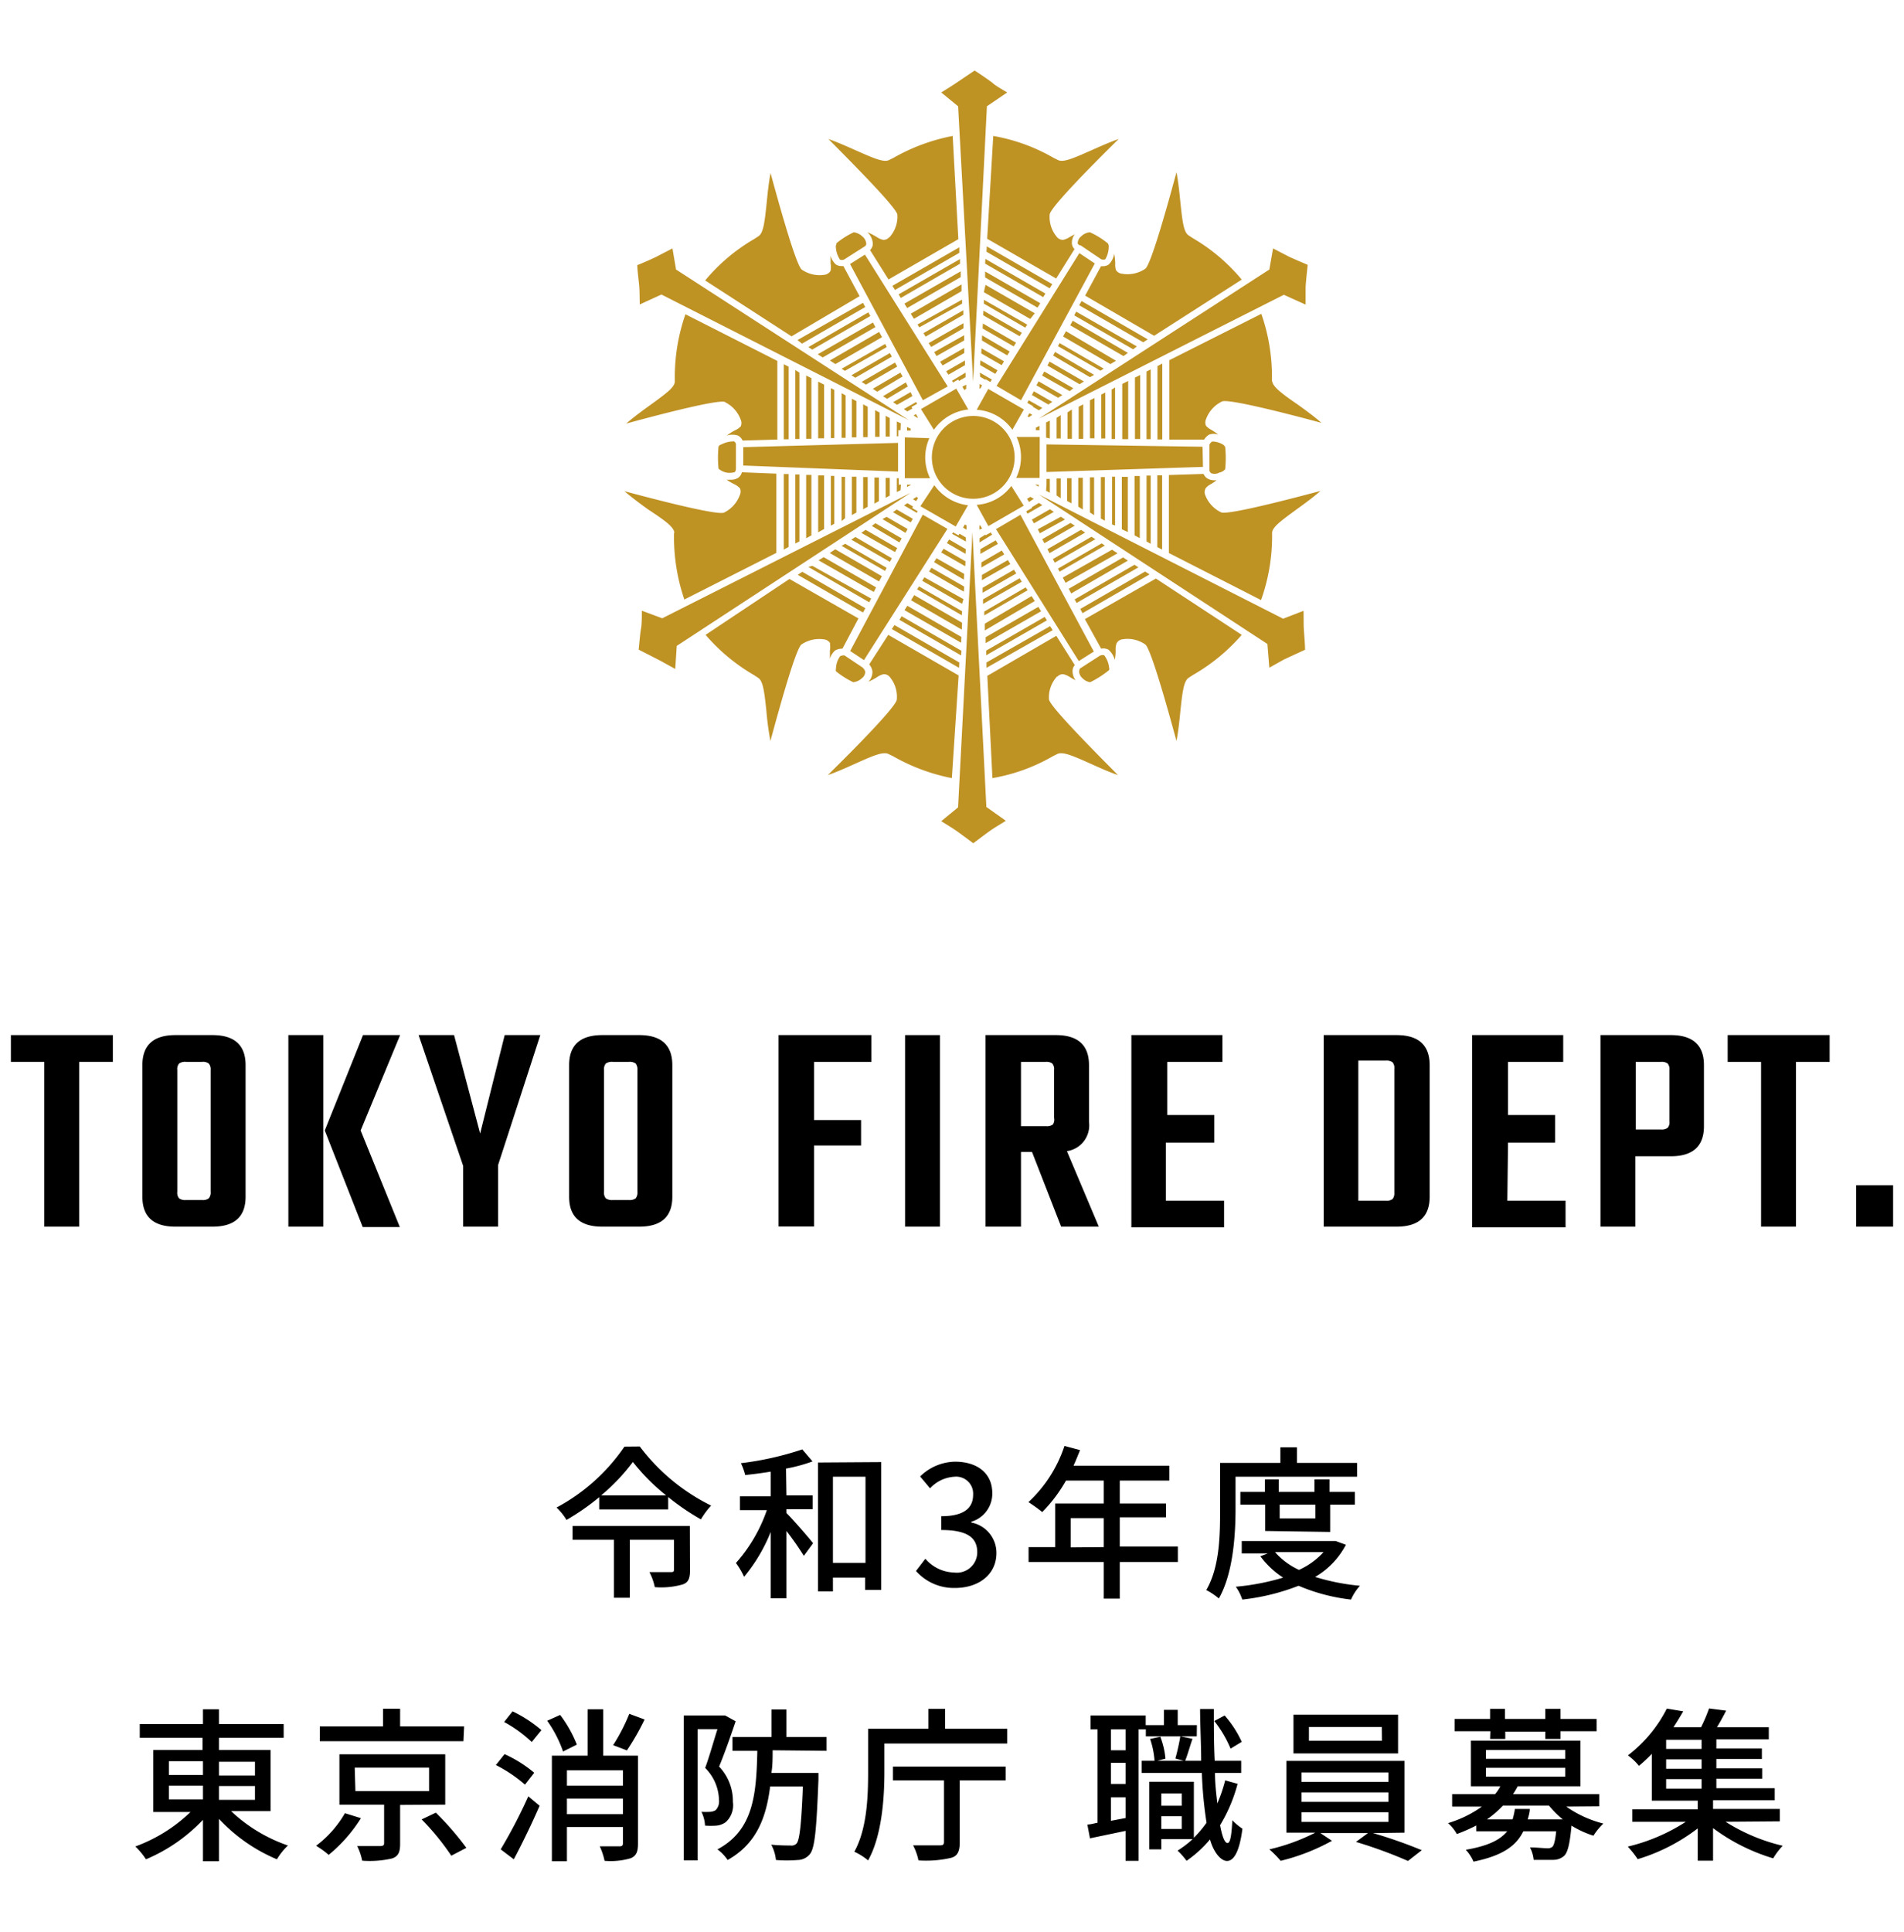 <svg id="eb096f08-cb80-46e1-b01c-2c5f78d335b1" data-name="レイヤー 1" xmlns="http://www.w3.org/2000/svg" width="138" height="140" viewBox="0 0 138 140">
  <g>
    <path d="M58.4,47.08m-6-10.41Zm.88-1.05Zm-.89-6Zm36.32,0ZM76.54,15.61Zm-5.42,10,1.48.85.17-.28-1.63-.94Zm2.25,5.54.84-1.48-2.58-1.49-.84,1.51A3.44,3.44,0,0,1,73.37,31.13Zm-2.38-3,.06,0,.13-.23-.17-.1Zm.05-.85.38.22,0-.05.36.21.11-.18-.87-.5Zm0-.85,1.1.64.16-.26-1.24-.72Zm-2.46.45.16.25,1.2-.69,0-.34Zm-.87-1.39.17.29,2-1.13,0-.38Zm.43.7.18.27,1.57-.9,0-.37ZM69,27.59l.08.12.37-.21.06.1.47-.27V27Zm.75.43.14.24.14-.09,0-.3Zm-3,1.62.94,1.5a3.5,3.5,0,0,1,2.49-1.47l-.87-1.51Zm4.75-11.4,4.58,2.65.19-.3-4.75-2.74Zm-.1,1.86,3.8,2.19.2-.32-4-2.3Zm0-1,4.21,2.43.16-.26-4.35-2.51Zm11.79,5.49-4.8-2.78-.17.31,4.64,2.68Zm-.79.51L78,22.58l-.14.27,4.27,2.46ZM71.26,22.84l2.64,1.52.16-.25-2.78-1.6ZM66,35.12h-.26v.16l.26-.13Zm5.17-10.45L73,25.75l.18-.28-2-1.17ZM71.31,22l3,1.74.14-.22-3.14-1.8Zm0-.83,3.36,1.94L75,22.7l-3.57-2.06Zm-7.86,2.53-.18-.33-4,2.3.36.23Zm2.68,5L66,28.41l-1.27.73.29.19ZM65.8,28l-.15-.29-1.65,1,.3.19Zm-.38-.72L65.26,27l-2,1.17.32.21Zm-1.15-2.13-.11-.23L61,26.72l.24.15Zm.37.69-.14-.26-2.79,1.61.28.18Zm.39.72-.16-.29-2.42,1.4.31.2Zm.71,4.38v.26H66v-.14Zm.39-1.34-.07-.11.41-.23-.07-.13-.89.51.25.17Zm.27,6.71.14-.23L66.43,36l-.26.17Zm-.18-6.21.25.17.06,0L66.39,30Zm-.64,4.55h1.83a3.48,3.48,0,0,1-.35-1.5,3.41,3.41,0,0,1,.3-1.4l-1.78-.06Zm1.73-9.79.18.28,2.34-1.35,0-.37ZM65.55,22l.2.32,3.88-2.24,0-.42Zm-.42-.67.16.26,4.29-2.48,0-.34Zm.88,1.4.23.37,3.45-2,0-.49Zm.49.78.13.21L69.73,22v-.29Zm-2.57.92-.21-.38-3.57,2.07.4.26Zm3-.29.16.25,2.73-1.58,0-.33Zm14.82,1.43-4-2.33-.18.33,3.86,2.23ZM63.08,22.9l-.14-.27-4.35,2.52.28.18Zm-4.95,2,4.58-2.65-.16-.31L57.8,24.64Zm6.55-4.19.19.3,4.66-2.69,0-.4Zm6.54,3.09,2.25,1.3.17-.27-2.4-1.39Zm5.36,6.48v1.49h.3V30.08Zm.79-.4v1.91h.32V29.67Zm-1.55,5.68.27.14V34.7h-.24v.41h0Zm.27-3.79V30.48l-.27.13v.56h0v.54Zm2.09-2.3v2.33h.33v-2.5Zm-1.3,6.63V34.67h-.3V35.9ZM79,29v2.76h.33V28.84Zm3.26-1.64v4.45h.38V27.17Zm-.92.46v4h.43V27.6Zm-.45-1.68L77.26,24l-.21.38,3.43,2Zm-1.07,2.45v3.18h.29V28.44Zm1,9.49V34.54H80.6V38Zm1.79.91v-4.5h-.38v4.3Zm.79.41V34.46h-.3v4.77Zm-1.66-.85v-4h-.43v3.8Zm2.49,1.27V34.44h-.35v5.2Zm2.93-7.45L75.85,32.2v2l11.34-.37Zm-9.5,4.1V34.65h-.32V36.3Zm5.44-9.55v4.9h.3V26.77Zm-4.62,10V34.62h-.33v2.09Zm.82.41V34.59H79v2.54Zm.78.4V34.57h-.29v3Zm.49-9.5v3.58h.25V28.07Zm-6,2,.25-.17-.21-.12-.13.23Zm.77.94v-.31l-.26.13v.18Zm3-13.38,1.48,1a.48.48,0,0,0,.29,0,1.84,1.84,0,0,0,.25-.94.39.39,0,0,0-.06-.21A5.87,5.87,0,0,0,79,16.83a1,1,0,0,0-.63.29.65.65,0,0,0-.26.5c0,.07.11.14.14.15ZM76.27,29.12l-1.34-.77-.14.27,1.19.69ZM74.56,29l-.1.19.41.24,0,.05.43.25.25-.17ZM74,29l5.35-9.91-1.12-.75-6,9.62Zm3-.37-1.72-1-.16.29,1.57.9Zm3-1.92-3.2-1.85-.12.22,3.08,1.78Zm-.7.45L76.47,25.5l-.14.26L79,27.33Zm-.74.48-2.49-1.44-.15.29,2.33,1.35Zm-.77.49-2.1-1.21-.16.29,2,1.13Zm15.26-6.77,1.58.71c0-.39,0-1,0-1.23s.11-1.27.15-1.65c-.34-.15-1.09-.46-1.39-.61L92.27,18,92,19.53,75.3,30.33Zm-9.16,5.17v5.31h.35v-5.5Zm8.3,1.1c0-.1,0-.23,0-.39a13.81,13.81,0,0,0-.77-4.5L84.75,26.1v5.75l2.53,0a1,1,0,0,1,.36-.36,1,1,0,0,1,.66,0,4.67,4.67,0,0,0-.51-.35,1.28,1.28,0,0,1-.38-.29.58.58,0,0,1,0-.47,2.28,2.28,0,0,1,1.16-1.29c.38-.2,4,.68,7.21,1.55-.51-.45-1.14-.91-1.71-1.32C92.85,28.49,92.24,28,92.21,27.62Zm-20,10.71,6,9.56,1.09-.69-5.32-9.91Zm16.13-4.09A.74.74,0,0,0,88.8,34a8,8,0,0,0,0-1.61.5.5,0,0,0-.18-.19,1.54,1.54,0,0,0-.76-.21.52.52,0,0,0-.2.23v1.88a.31.31,0,0,0,.13.19A.69.69,0,0,0,88.38,34.24ZM92.2,39c0-.16,0-.29,0-.38,0-.42.64-.88,1.8-1.73.57-.41,1.2-.87,1.71-1.32-3.25.87-6.82,1.75-7.21,1.55a2.28,2.28,0,0,1-1.16-1.29.55.55,0,0,1,.06-.47,1.16,1.16,0,0,1,.38-.29c.12-.08.26-.16.4-.27l-.17,0a1,1,0,0,1-.5-.13.78.78,0,0,1-.28-.33l-2.51.08v5.65l6.68,3.41A13.77,13.77,0,0,0,92.2,39ZM62.79,17.68a.78.78,0,0,0-.29-.55,1.11,1.11,0,0,0-.62-.3,5.87,5.87,0,0,0-1.25.79s0,.07-.05.19a1.83,1.83,0,0,0,.3,1,.42.42,0,0,0,.29,0l1.48-.94A.28.28,0,0,0,62.79,17.68ZM68.69,28l-6-9.55-1.08.68L66.89,29ZM61.21,47.49a.55.55,0,0,0-.32.06,1.62,1.62,0,0,0-.3.91.29.29,0,0,0,0,.18,6.33,6.33,0,0,0,1.25.79,1.06,1.06,0,0,0,.63-.29.58.58,0,0,0,.24-.47.64.64,0,0,0-.2-.31Zm17,1.12a.71.71,0,0,0,.28.56.9.9,0,0,0,.53.26,7.19,7.19,0,0,0,1.37-.88.27.27,0,0,0,0-.15,1.78,1.78,0,0,0-.35-.91c-.1-.06-.25,0-.29,0l-1.46.94A.24.24,0,0,0,78.23,48.61ZM66.88,37.29l-5.26,9.88,1,.66,6.05-9.51ZM83,41.41l-4.7,2.71.16.31,4.86-2.81ZM63.7,36.31V34.6h-.32v1.89Zm-.81.41V34.57h-.33v2.33Zm-.82.42v-2.6h-.33v2.78Zm2.42-1.23V34.63h-.3v1.44Zm.6-3.82-11.22.31v1.33l11.22.44Zm-5.36,6.24V34.45l-.43,0v4.12Zm-1.79.9V34.38h-.3v5Zm.87-.44V34.41h-.38V39ZM46.37,22.06l1.57-.72,17.93,9.1L49,19.53,48.74,18l-1.16.6c-.3.15-1,.46-1.39.61,0,.38.13,1.29.15,1.65S46.36,21.67,46.37,22.06ZM57.16,39.63V34.35h-.35v5.47Zm4.09-2.08v-3H61v3.2Zm-.78.4V34.48h-.25v3.61Zm14.89-6.29H73.68A3.44,3.44,0,0,1,74,33.13a3.48,3.48,0,0,1-.35,1.5h1.7Zm-.43,4.48L74.68,36l-.24.14.14.23Zm-.14,1.51.15.27,1.44-.83-.28-.19Zm0-.9,0,.06-.41.24.09.17,1.08-.62-.25-.16Zm.49-1.49v-.14h-.26ZM69.45,7.82l1.08,19.82,1-19.94L73,6.7c-.33-.2-.84-.49-1-.64s-1-.72-1.36-.95L69.32,6c-.23.16-.76.49-1.1.7l1.22,1Zm-5,9.37a.55.55,0,0,1-.43.19,1.31,1.31,0,0,1-.48-.21,5.36,5.36,0,0,0-.68-.35,1.18,1.18,0,0,1,.4.9.66.66,0,0,1-.2.4l1.34,2.13,5.06-2.92-.41-7.48a14,14,0,0,0-4.28,1.58l-.34.17c-.38.18-1.08-.12-2.39-.7-.65-.29-1.35-.6-2-.83,2.38,2.39,4.92,5,5,5.48A2.23,2.23,0,0,1,64.47,17.19Zm-2.15,4.27-1.17-2.18H61a.82.82,0,0,1-.41-.11,1.35,1.35,0,0,1-.39-.64c0,.2,0,.4,0,.57a1.29,1.29,0,0,1,0,.52.6.6,0,0,1-.38.28,2.27,2.27,0,0,1-1.7-.36c-.36-.23-1.39-3.76-2.27-7-.13.67-.21,1.44-.28,2.14-.15,1.44-.24,2.19-.59,2.43l-.32.21a13.31,13.31,0,0,0-3.55,3l6.26,4.05Zm18.6-1.85a1.18,1.18,0,0,1-.07-.48,3.43,3.43,0,0,0-.08-.75,1.32,1.32,0,0,1-.41.8.78.78,0,0,1-.4.11h-.14l-1.15,2.13,5,2.91L90,20.26a13.35,13.35,0,0,0-3.54-3l-.32-.21c-.35-.24-.44-1-.59-2.42-.07-.71-.15-1.48-.28-2.15-.88,3.26-1.91,6.79-2.27,7a2.3,2.3,0,0,1-1.7.35A.55.55,0,0,1,80.92,19.61ZM71.55,17.3l5,2.88,1.33-2.13a.61.61,0,0,1-.19-.4,1,1,0,0,1,.21-.68l-.38.21a1.33,1.33,0,0,1-.47.2.57.57,0,0,1-.43-.19,2.23,2.23,0,0,1-.54-1.64c0-.43,2.57-3.09,5-5.48-.65.23-1.35.54-2,.83-1.31.58-2,.88-2.39.7l-.34-.17a13.33,13.33,0,0,0-4.36-1.58ZM61,28.49v3.23h.29V28.65Zm4.29,2.18L65,30.54v1.07h.11v-.44h.16ZM48,44.8l-1.48-.55c0,.39,0,1-.06,1.3s-.13,1.16-.17,1.52l1.58.81,1.07.59.11-1.67L66,35.71Zm.85-6.19c0,.1,0,.23,0,.39a14.09,14.09,0,0,0,.75,4.44l6.67-3.38V34.32l-2.5-.1a.7.7,0,0,1-.28.41,1,1,0,0,1-.55.13l-.27,0a4.18,4.18,0,0,0,.52.31,1.31,1.31,0,0,1,.44.31.58.58,0,0,1,0,.47,2.29,2.29,0,0,1-1.15,1.29c-.39.2-4-.68-7.22-1.55.52.45,1.14.91,1.71,1.32C48.24,37.74,48.85,38.2,48.88,38.61Zm3.37-6.39a.44.44,0,0,0-.14.13,8,8,0,0,0,0,1.61,1.22,1.22,0,0,0,1.16.25c.06,0,.1-.17.1-.25V32.18a.27.27,0,0,0-.14-.2A2,2,0,0,0,52.25,32.22Zm.31-3.09a2.28,2.28,0,0,1,1.16,1.29.59.59,0,0,1,0,.47,1.31,1.31,0,0,1-.44.3,5,5,0,0,0-.58.37,1.34,1.34,0,0,1,.82,0,.74.74,0,0,1,.33.36l2.52-.07v-5.7l-6.66-3.38a13.8,13.8,0,0,0-.77,4.49c0,.16,0,.29,0,.38,0,.42-.64.88-1.81,1.73-.57.41-1.2.87-1.71,1.32C48.61,29.81,52.18,28.93,52.56,29.13Zm7.62,17.49a1.46,1.46,0,0,1,0,.52c0,.17,0,.38,0,.59a1.29,1.29,0,0,1,.38-.6,1.05,1.05,0,0,1,.53-.13l1.16-2.19-5-2.86L51.14,46a13.59,13.59,0,0,0,3.5,2.91l.32.21c.35.24.44,1,.59,2.42a21,21,0,0,0,.29,2.15c.88-3.26,1.9-6.79,2.26-7a2.3,2.3,0,0,1,1.7-.35A.6.6,0,0,1,60.18,46.62Zm34.3-2.35L93,44.83l-17.7-9L91.86,46.66,92,48.38l1.07-.6,1.52-.7c0-.36-.07-1.18-.09-1.5S94.49,44.67,94.48,44.27Zm-15.82.59L79.81,47a.78.78,0,0,1,.54.08,1.58,1.58,0,0,1,.45.73,3.64,3.64,0,0,0,.06-.71,1.21,1.21,0,0,1,.07-.49.55.55,0,0,1,.38-.28,2.25,2.25,0,0,1,1.69.36c.36.23,1.39,3.76,2.27,7,.13-.67.21-1.44.28-2.14.15-1.44.25-2.19.59-2.43l.32-.21A13.67,13.67,0,0,0,90,46l-6.22-4.08Zm-2,4.18a.53.53,0,0,1,.43-.19,1.49,1.49,0,0,1,.47.2,4.14,4.14,0,0,0,.43.24,1.08,1.08,0,0,1-.22-.72.63.63,0,0,1,.16-.38l-1.34-2.12-5,2.9.37,7.41A13.22,13.22,0,0,0,76.3,54.8l.34-.17c.38-.18,1.08.11,2.39.7.65.29,1.35.61,2,.83-2.38-2.39-4.92-5-5-5.48A2.23,2.23,0,0,1,76.63,49Zm-7.15-.1L64.38,46,63,48.14a1,1,0,0,1,.23.49,1,1,0,0,1-.29.77,5.82,5.82,0,0,0,.62-.33,1.29,1.29,0,0,1,.49-.22.55.55,0,0,1,.43.19A2.23,2.23,0,0,1,65,50.68c0,.43-2.57,3.09-5,5.48.65-.22,1.35-.54,2-.83,1.31-.59,2-.88,2.39-.7l.35.17a13.91,13.91,0,0,0,4.25,1.58Zm1-10.37L69.44,58.5l-1.22,1c.34.21.87.54,1.1.7s.93.68,1.22.9c.32-.23,1-.76,1.36-1s.72-.44,1-.63l-1.41-1ZM56.81,26.39v5.44h.35V26.57Zm3.41,1.73v3.62h.25V28.25Zm15,10.23.15.29,1.82-1-.3-.2ZM59.3,27.65v4.11h.43V27.87Zm-1.66-.84v5h.3V27Zm.79.4v4.58l.38,0V27.4Zm5,2.51v1.93h.32V29.89Zm2.09,6.9.93.54.06-.12-.4-.23.07-.11-.41-.24Zm-.22-1.5h-.16v-.47H65v1l.27-.13ZM62.56,29.3v2.37h.33V29.47Zm-.82-.41v2.8h.33V29.06Zm2.45,1.24v1.5h.3V30.29Zm5.54,14.16-3.12-1.8-.14.21,3.24,1.88Zm0,.83-3.47-2-.23.37,3.68,2.13Zm.1-1.71L67,41.83l-.16.25,2.89,1.67Zm-.15,2.74-3.92-2.26-.2.32,4.1,2.36Zm0,1-4.33-2.5-.16.26,4.47,2.58ZM70,38.94l-.46-.27-.07.12-.39-.22-.07.11,1,.56Zm0,.85-1.21-.7-.16.26,1.35.78ZM69.53,48l-4.7-2.71-.19.29,4.87,2.81Zm.35-6.42-2-1.13-.18.28L69.86,42Zm0,.92-2.37-1.36-.17.27,2.52,1.46Zm.1-1.83-1.59-.91-.17.27,1.74,1ZM61,39.55l3.15,1.82.11-.23-3-1.74Zm1.43-.94L64.87,40l.16-.29-2.29-1.32Zm.76-.5,2,1.19.16-.29-1.9-1.1Zm1.53-1,1.29.74.15-.26L65,36.92Zm-.76.5,1.67,1,.15-.28-1.52-.88Zm11.58,1.46.16.29,2.2-1.27-.31-.2Zm-15.4,1,3.57,2.06.21-.38-3.38-1.95Zm-.81.53,4,2.29.17-.33-3.8-2.19Zm-.74.48L63,43.64l.14-.27L58.88,41Zm11.47-3L69.93,38l-.13.23.25.15ZM57.82,41.65l4.73,2.73.17-.31-4.57-2.64ZM61.7,39.1l2.8,1.61.14-.26L62,38.91Zm14.6,6.56-.19-.29L71.5,48l0,.39Zm1.59-2.23.14.26,4.48-2.58-.28-.19ZM75,43.55l-.23-.36-3.39,2,0,.49Zm.88,1.4-.16-.25-4.24,2.44,0,.34Zm-.42-.66-.2-.32-3.82,2.2,0,.43Zm2-1.63.18.34,4.11-2.38-.35-.23Zm-1.54-2.87.15.29,2.58-1.49-.3-.2Zm.39.72.14.26,2.94-1.7-.28-.18Zm.72,1.34.2.38L81,40.09l-.4-.26Zm-.35-.65.12.22,3.28-1.89-.23-.16Zm-2.62.95-.16-.25-2.65,1.53v.33Zm-2.15-3.41-.1-.16-.38.21,0-.06L71,39v.3Zm.42.67-.16-.26-1.11.64,0,.34ZM71.18,38.3l-.13-.23-.06,0,0,.3Zm3.3,4.47-.14-.21-3,1.75,0,.28Zm-.28-6.13-.9-1.43a3.41,3.41,0,0,1-2.51,1.37l.85,1.54Zm-.08-1,.06.09,0,0Zm-6.41-.47-1,1.51,2.56,1.47.89-1.54A3.51,3.51,0,0,1,67.71,35.14Zm5.08,5-.18-.28-1.48.86v.37Zm.87,1.38-.17-.27-2.27,1.31,0,.36Zm-.43-.68-.18-.29-1.88,1.08,0,.38ZM70.54,30.14a3,3,0,1,0,3,3A3,3,0,0,0,70.54,30.14Z" style="fill: #bf9224"/>
    <g>
      <path d="M46.37,104.81a14.51,14.51,0,0,0,5.17,4.28,5.94,5.94,0,0,0-.74,1,17.2,17.2,0,0,1-2.37-1.62v.9h-5v-.89a17,17,0,0,1-2.37,1.65,4.51,4.51,0,0,0-.72-.9,13.87,13.87,0,0,0,4.92-4.41Zm3.64,9c0,.56-.12.86-.55,1a5.67,5.67,0,0,1-2,.19,4.3,4.3,0,0,0-.39-1.09c.65,0,1.36,0,1.53,0s.25,0,.25-.19v-2.15h-3.2v4.2H44.5v-4.2h-3v-1H50Zm-1.73-5.46a14.82,14.82,0,0,1-2.41-2.42,14.12,14.12,0,0,1-2.3,2.42Z"/>
      <path d="M57,108.35H58.9v1H57v.28c.47.46,1.66,1.83,1.93,2.19l-.67.91A21.45,21.45,0,0,0,57,110.93v4.88H55.86V111a12,12,0,0,1-1.93,3.25,5.58,5.58,0,0,0-.59-1,11.27,11.27,0,0,0,2.24-3.83H53.63v-1h2.23v-1.79c-.63.11-1.26.18-1.85.25a4.47,4.47,0,0,0-.31-.86,22.64,22.64,0,0,0,4.45-1l.74.87a11.59,11.59,0,0,1-1.92.52Zm6.87-2.41v9.26H62.7v-.89H60.37v1H59.29v-9.34Zm-1.14,7.3V107H60.37v6.24Z"/>
      <path d="M66.39,113.83l.68-.89a2.82,2.82,0,0,0,2.08,1,1.48,1.48,0,0,0,1.68-1.46c0-1-.62-1.62-2.61-1.62v-1c1.74,0,2.31-.66,2.31-1.55A1.23,1.23,0,0,0,69.18,107a2.6,2.6,0,0,0-1.77.84l-.72-.86a3.7,3.7,0,0,1,2.53-1.07c1.59,0,2.7.82,2.7,2.28a2.12,2.12,0,0,1-1.52,2.07v.06a2.23,2.23,0,0,1,1.82,2.21c0,1.59-1.33,2.53-3,2.53A3.67,3.67,0,0,1,66.39,113.83Z"/>
      <path d="M85.37,113.18H81.16v2.65H80v-2.65H74.55V112.1h1.93v-3.16H80v-1.66H77.26a10.71,10.71,0,0,1-1.72,2.28,10.61,10.61,0,0,0-1-.72,9.71,9.71,0,0,0,2.61-4.07l1.13.3c-.15.38-.31.77-.47,1.13h6.94v1.08H81.16v1.66h3.35v1H81.16v2.12h4.21ZM80,112.1V110H77.6v2.12Z"/>
      <path d="M89.55,109.33c0,1.88-.17,4.67-1.21,6.49a5,5,0,0,0-.91-.61c1-1.7,1-4.14,1-5.88V106H92.8v-1.13H94V106h4.36v1H89.55Zm8,2.6a5.82,5.82,0,0,1-2.23,2.33,15.86,15.86,0,0,0,3.25.64,3.69,3.69,0,0,0-.65,1,13.55,13.55,0,0,1-3.8-1,15.94,15.94,0,0,1-4.08,1,3.39,3.39,0,0,0-.47-.93,17.1,17.1,0,0,0,3.43-.66,6.27,6.27,0,0,1-1.65-1.55l.54-.2H90v-.9h6.61l.2,0Zm-5.85-1v-1.91H89.9v-.92h1.78v-.91h1v.91h2.59v-.91h1.09v.91h1.84v.92H96.41V111Zm.71,1.53a5.2,5.2,0,0,0,1.74,1.29,5.41,5.41,0,0,0,1.78-1.29Zm.34-3.44v1h2.59v-1Z"/>
      <path d="M16.75,131.23a11.36,11.36,0,0,0,4.12,2.49,4.59,4.59,0,0,0-.8,1,12.19,12.19,0,0,1-4.2-2.93v3.07H14.71v-3a12.23,12.23,0,0,1-4.13,2.86,5.21,5.21,0,0,0-.77-.93,11.37,11.37,0,0,0,4-2.5h-2.7V126.8h3.57v-.88H10.13v-1h4.58v-1.07h1.16v1.07h4.69v1H15.87v.88h3.74v4.43Zm-4.51-2.62h2.47v-1H12.24Zm0,1.77h2.47v-1H12.24Zm3.63-2.73v1h2.61v-1Zm2.61,1.76H15.87v1h2.61Z"/>
      <path d="M26.16,131.74a10.86,10.86,0,0,1-2.34,2.66,6.17,6.17,0,0,0-.91-.66A7.84,7.84,0,0,0,25,131.38Zm7.43-5.58H23.18v-1.07h4.58v-1.28H29v1.28h4.64ZM29,130.78v2.82c0,.6-.13.91-.59,1.06a7.19,7.19,0,0,1-2.16.16,4.15,4.15,0,0,0-.36-1.06c.72,0,1.48,0,1.67,0s.28-.05.28-.21v-2.79H24.6v-3.65h7.67v3.65Zm-3.24-1H31.1v-1.7H25.71Zm5.83,1.56a21.08,21.08,0,0,1,2.21,2.55l-1.09.57a17.81,17.81,0,0,0-2.15-2.63Z"/>
      <path d="M38.05,129.31a10.31,10.31,0,0,0-2.11-1.42l.63-.79a9.21,9.21,0,0,1,2.15,1.35ZM36.29,134a37.56,37.56,0,0,0,2-3.84l.82.68c-.55,1.27-1.25,2.72-1.87,3.88ZM37.15,124a9.44,9.44,0,0,1,2.09,1.36l-.7.86a9.66,9.66,0,0,0-2-1.45Zm3.66,2.91a8.8,8.8,0,0,0-1.15-2.23l.94-.42a9.1,9.1,0,0,1,1.21,2.15Zm5.43,6.68c0,.57-.12.88-.52,1.05a5.08,5.08,0,0,1-1.9.19,5,5,0,0,0-.35-1.05c.61,0,1.26,0,1.44,0s.24-.06.24-.23v-1.17H41.09v2.48H40v-7.65h2.59v-3.36h1.13v3.36h2.52Zm-5.15-5.32v1.11h4.06v-1.11Zm4.06,3.18v-1.13H41.09v1.13Zm1.57-6.86a18.59,18.59,0,0,1-1.28,2.24l-1-.38a13.5,13.5,0,0,0,1.17-2.27Z"/>
      <path d="M53.32,124.72c-.34,1-.8,2.32-1.2,3.28a3.62,3.62,0,0,1,1,2.56,1.66,1.66,0,0,1-.52,1.47,1.42,1.42,0,0,1-.66.25,5.75,5.75,0,0,1-.84,0,2.53,2.53,0,0,0-.26-1,5.18,5.18,0,0,0,.64,0,.86.86,0,0,0,.39-.12.92.92,0,0,0,.24-.76,3.37,3.37,0,0,0-1-2.3c.31-.84.63-2,.89-2.81H50.56v9.51h-1v-10.5H52.4l.16,0Zm2.68,2.1c0,.56,0,1.12-.09,1.64h3.41v.48c-.14,3.6-.26,4.94-.61,5.39a1.15,1.15,0,0,1-.89.44,9.6,9.6,0,0,1-1.58,0,3,3,0,0,0-.34-1.11c.6.06,1.17.06,1.39.06a.51.51,0,0,0,.45-.15c.21-.27.34-1.33.45-4.13H55.82c-.29,2.29-1,4.16-3.08,5.33A3.15,3.15,0,0,0,52,134c2.62-1.39,2.82-4,2.89-7.14h-1.8v-1h2.83v-2H57v2h2.91v1Z"/>
      <path d="M73,125.26v1.07h-8.9v2.06c0,1.84-.17,4.6-1.18,6.41a4.55,4.55,0,0,0-1-.63c.94-1.68,1-4.1,1-5.79v-3.12h4.37v-1.44H68.5v1.44ZM64.72,128h8.17V129H69.56v4.5c0,.64-.16,1-.65,1.12a8.07,8.07,0,0,1-2.34.18,4.2,4.2,0,0,0-.39-1.09c.82,0,1.69,0,1.93,0s.31-.06.31-.25V129h-3.7Z"/>
      <path d="M86.74,125.81H83.05v-.51h-.53v9.53h-.94v-2.17L79,133.2l-.19-1c.23,0,.48-.08.74-.13V125.3h-.51v-1h4V125h1.32v-1.11h1V125h1.39Zm-5.16-.51H80.52v1.52h1.06Zm0,2.43H80.52v1.53h1.06Zm0,4v-1.5H80.52v1.7Zm8.12-2.48a11.43,11.43,0,0,1-1.27,3c.15.81.33,1.29.54,1.29s.29-.6.35-1.65a3.8,3.8,0,0,0,.73.61c-.24,1.89-.72,2.35-1.13,2.34s-.94-.57-1.22-1.56A8.52,8.52,0,0,1,86,134.83a5.3,5.3,0,0,0-.65-.74,7.29,7.29,0,0,0,1.09-.83H84.17V134H83.3V129.1h3.23v4.06a8.15,8.15,0,0,0,.92-1.09,29.64,29.64,0,0,1-.34-3.61H82.75v-.88h.93a6.25,6.25,0,0,0-.32-1.58l.74-.16a5.78,5.78,0,0,1,.37,1.59l-.58.15h1.9l-.6-.16a16.4,16.4,0,0,0,.36-1.61l.88.18c-.19.55-.36,1.17-.53,1.59h1.16c0-1.16-.07-2.41-.08-3.75h1c0,1.31,0,2.58.06,3.75h1.92v.88H88.06c0,.81.1,1.55.17,2.21A11.05,11.05,0,0,0,88.8,129Zm-5.53.7v.89h1.48v-.89Zm1.48,2.57v-.92H84.17v.92Zm3.54-5.82a8.43,8.43,0,0,0-1.18-2l.75-.4A7.74,7.74,0,0,1,90,126.21Z"/>
      <path d="M99.51,132.82a34.18,34.18,0,0,1,3.54,1.24l-1,.78a33.21,33.21,0,0,0-3.77-1.38l.87-.64H95.7l.84.56a15,15,0,0,1-3.72,1.45A7.12,7.12,0,0,0,92,134a14.5,14.5,0,0,0,3.33-1.21H93.24v-5.2h8.56v5.2Zm1.82-5.77H93.75v-2.81h7.58Zm-7,2.06h6.3v-.68h-6.3Zm0,1.45h6.3v-.69h-6.3Zm0,1.45h6.3v-.7h-6.3Zm5.82-6.88H94.87v1h5.29Z"/>
      <path d="M113.52,130.9a8.09,8.09,0,0,0,2.69,1.23,4.69,4.69,0,0,0-.72.88,7.12,7.12,0,0,1-1.59-.73c-.12,1.33-.27,1.92-.52,2.18a1.19,1.19,0,0,1-.8.3c-.28,0-.83,0-1.42,0a2.4,2.4,0,0,0-.27-.9c.51,0,1,.06,1.23.06a.55.55,0,0,0,.39-.1c.12-.12.21-.44.28-1.13h-2.38c-.52,1.06-1.51,1.77-3.61,2.2a3,3,0,0,0-.56-.86c1.62-.28,2.48-.71,3-1.34H107v-.42a12.41,12.41,0,0,1-1.41.62,2.89,2.89,0,0,0-.64-.79,8.42,8.42,0,0,0,2.46-1.2h-2.16V130h3.11a2.83,2.83,0,0,0,.38-.57h-2.13v-3.31h7.94v3.31H110a4.76,4.76,0,0,1-.34.57h6.25v.88Zm-5.5-5.46h-2.59v-.89H108v-.73h1.08v.73H112v-.73h1.1v.73h2.62v.89h-2.62V126H112v-.53H109.1V126H108Zm-.32,2h5.75v-.64H107.7Zm0,1.29h5.75v-.64H107.7Zm5.57,3.1a7,7,0,0,1-1-1h-3.34a7.5,7.5,0,0,1-1.16,1h1.86a5.65,5.65,0,0,0,.17-.76h1.08c0,.27-.09.52-.15.76Z"/>
      <path d="M125.07,132a13.44,13.44,0,0,0,4.14,1.74,5,5,0,0,0-.69.91,14,14,0,0,1-4.36-2.19v2.36h-1.11v-2.34a13.51,13.51,0,0,1-4.35,2.23,6.85,6.85,0,0,0-.72-.91,13.47,13.47,0,0,0,4.21-1.8h-3.88v-.9h4.74v-.63h-3.33v-3.39q-.43.45-.93.87a4.1,4.1,0,0,0-.8-.76,9.91,9.91,0,0,0,2.82-3.39L122,124c-.22.37-.45.76-.71,1.15h2a11.53,11.53,0,0,0,.58-1.36l1.24.16c-.22.42-.44.84-.67,1.2h3.76v.88H124.4v.66h3.3v.76h-3.3v.68h3.32v.75H124.4v.69h4.23v.87h-4.47v.63H129v.9Zm-1.74-5.94h-2.57v.66h2.57Zm0,1.42h-2.57v.68h2.57Zm-2.57,2.12h2.57v-.69h-2.57Z"/>
    </g>
    <g>
      <path d="M8.18,75v1.94H5.74V88.88H3.21V76.94H.79V75Z"/>
      <path d="M12.71,75H15.4c1.6,0,2.4.73,2.4,2.18v9.53c0,1.45-.8,2.17-2.4,2.17H12.71c-1.59,0-2.39-.72-2.39-2.17V77.18C10.32,75.73,11.12,75,12.71,75Zm2.56,11.35V77.53a.63.63,0,0,0-.14-.47.71.71,0,0,0-.48-.12H13.48a.76.76,0,0,0-.5.12.63.63,0,0,0-.13.47v8.82a.64.64,0,0,0,.13.48.76.76,0,0,0,.5.12h1.17a.71.71,0,0,0,.48-.12A.64.64,0,0,0,15.27,86.35Z"/>
      <path d="M20.9,88.88V75h2.53V88.88ZM29,75l-2.86,6.91,2.84,7H26.29l-2.75-7L26.31,75Z"/>
      <path d="M36.1,88.88H33.57v-4.4L30.34,75h2.57l1.89,7.13L36.58,75h2.58L36.1,84.42Z"/>
      <path d="M43.65,75h2.68c1.6,0,2.4.73,2.4,2.18v9.53c0,1.45-.8,2.17-2.4,2.17H43.65c-1.6,0-2.4-.72-2.4-2.17V77.18C41.25,75.73,42.05,75,43.65,75ZM46.2,86.35V77.53a.68.68,0,0,0-.13-.47.74.74,0,0,0-.49-.12H44.42a.79.79,0,0,0-.51.12.63.63,0,0,0-.13.47v8.82a.64.64,0,0,0,.13.48.79.79,0,0,0,.51.12h1.16a.74.74,0,0,0,.49-.12A.69.69,0,0,0,46.2,86.35Z"/>
      <path d="M63.16,76.94H59v4.22h3.41V83H59v5.87H56.43V75h6.73Z"/>
      <path d="M65.6,75h2.53V88.88H65.6Z"/>
      <path d="M74,83.47v5.41H71.43V75h5.1c1.6,0,2.4.73,2.4,2.18v4.11a1.89,1.89,0,0,1-1.6,2.12l2.31,5.47H76.91L74.8,83.47Zm0-6.53V81.6h1.83a.73.73,0,0,0,.48-.12A.63.63,0,0,0,76.4,81V77.53a.63.63,0,0,0-.13-.47.73.73,0,0,0-.48-.12Z"/>
      <path d="M84.5,87h4.22v1.93H82V75h6.6v1.94h-4v3.85h3.41v2H84.5Z"/>
      <path d="M95.94,75h5.28c1.6,0,2.4.73,2.4,2.18v9.53c0,1.45-.8,2.17-2.4,2.17H95.94Zm5.12,11.44v-9a.63.63,0,0,0-.13-.47.73.73,0,0,0-.48-.12h-2V87h2a.73.73,0,0,0,.48-.12A.64.64,0,0,0,101.06,86.44Z"/>
      <path d="M109.25,87h4.22v1.93H106.7V75h6.6v1.94h-4v3.85h3.41v2h-3.41Z"/>
      <path d="M116,75h5.1c1.6,0,2.4.73,2.4,2.18V81.6c0,1.45-.8,2.18-2.4,2.18h-2.57v5.1H116Zm5,6.25V77.53a.63.63,0,0,0-.13-.47.73.73,0,0,0-.48-.12h-1.83v4.9h1.83a.73.73,0,0,0,.48-.12A.61.61,0,0,0,121,81.25Z"/>
      <path d="M132.61,75v1.94h-2.44V88.88h-2.53V76.94h-2.42V75Z"/>
      <path d="M134.53,88.88v-3h2.68v3Z"/>
    </g>
  </g>
</svg>
